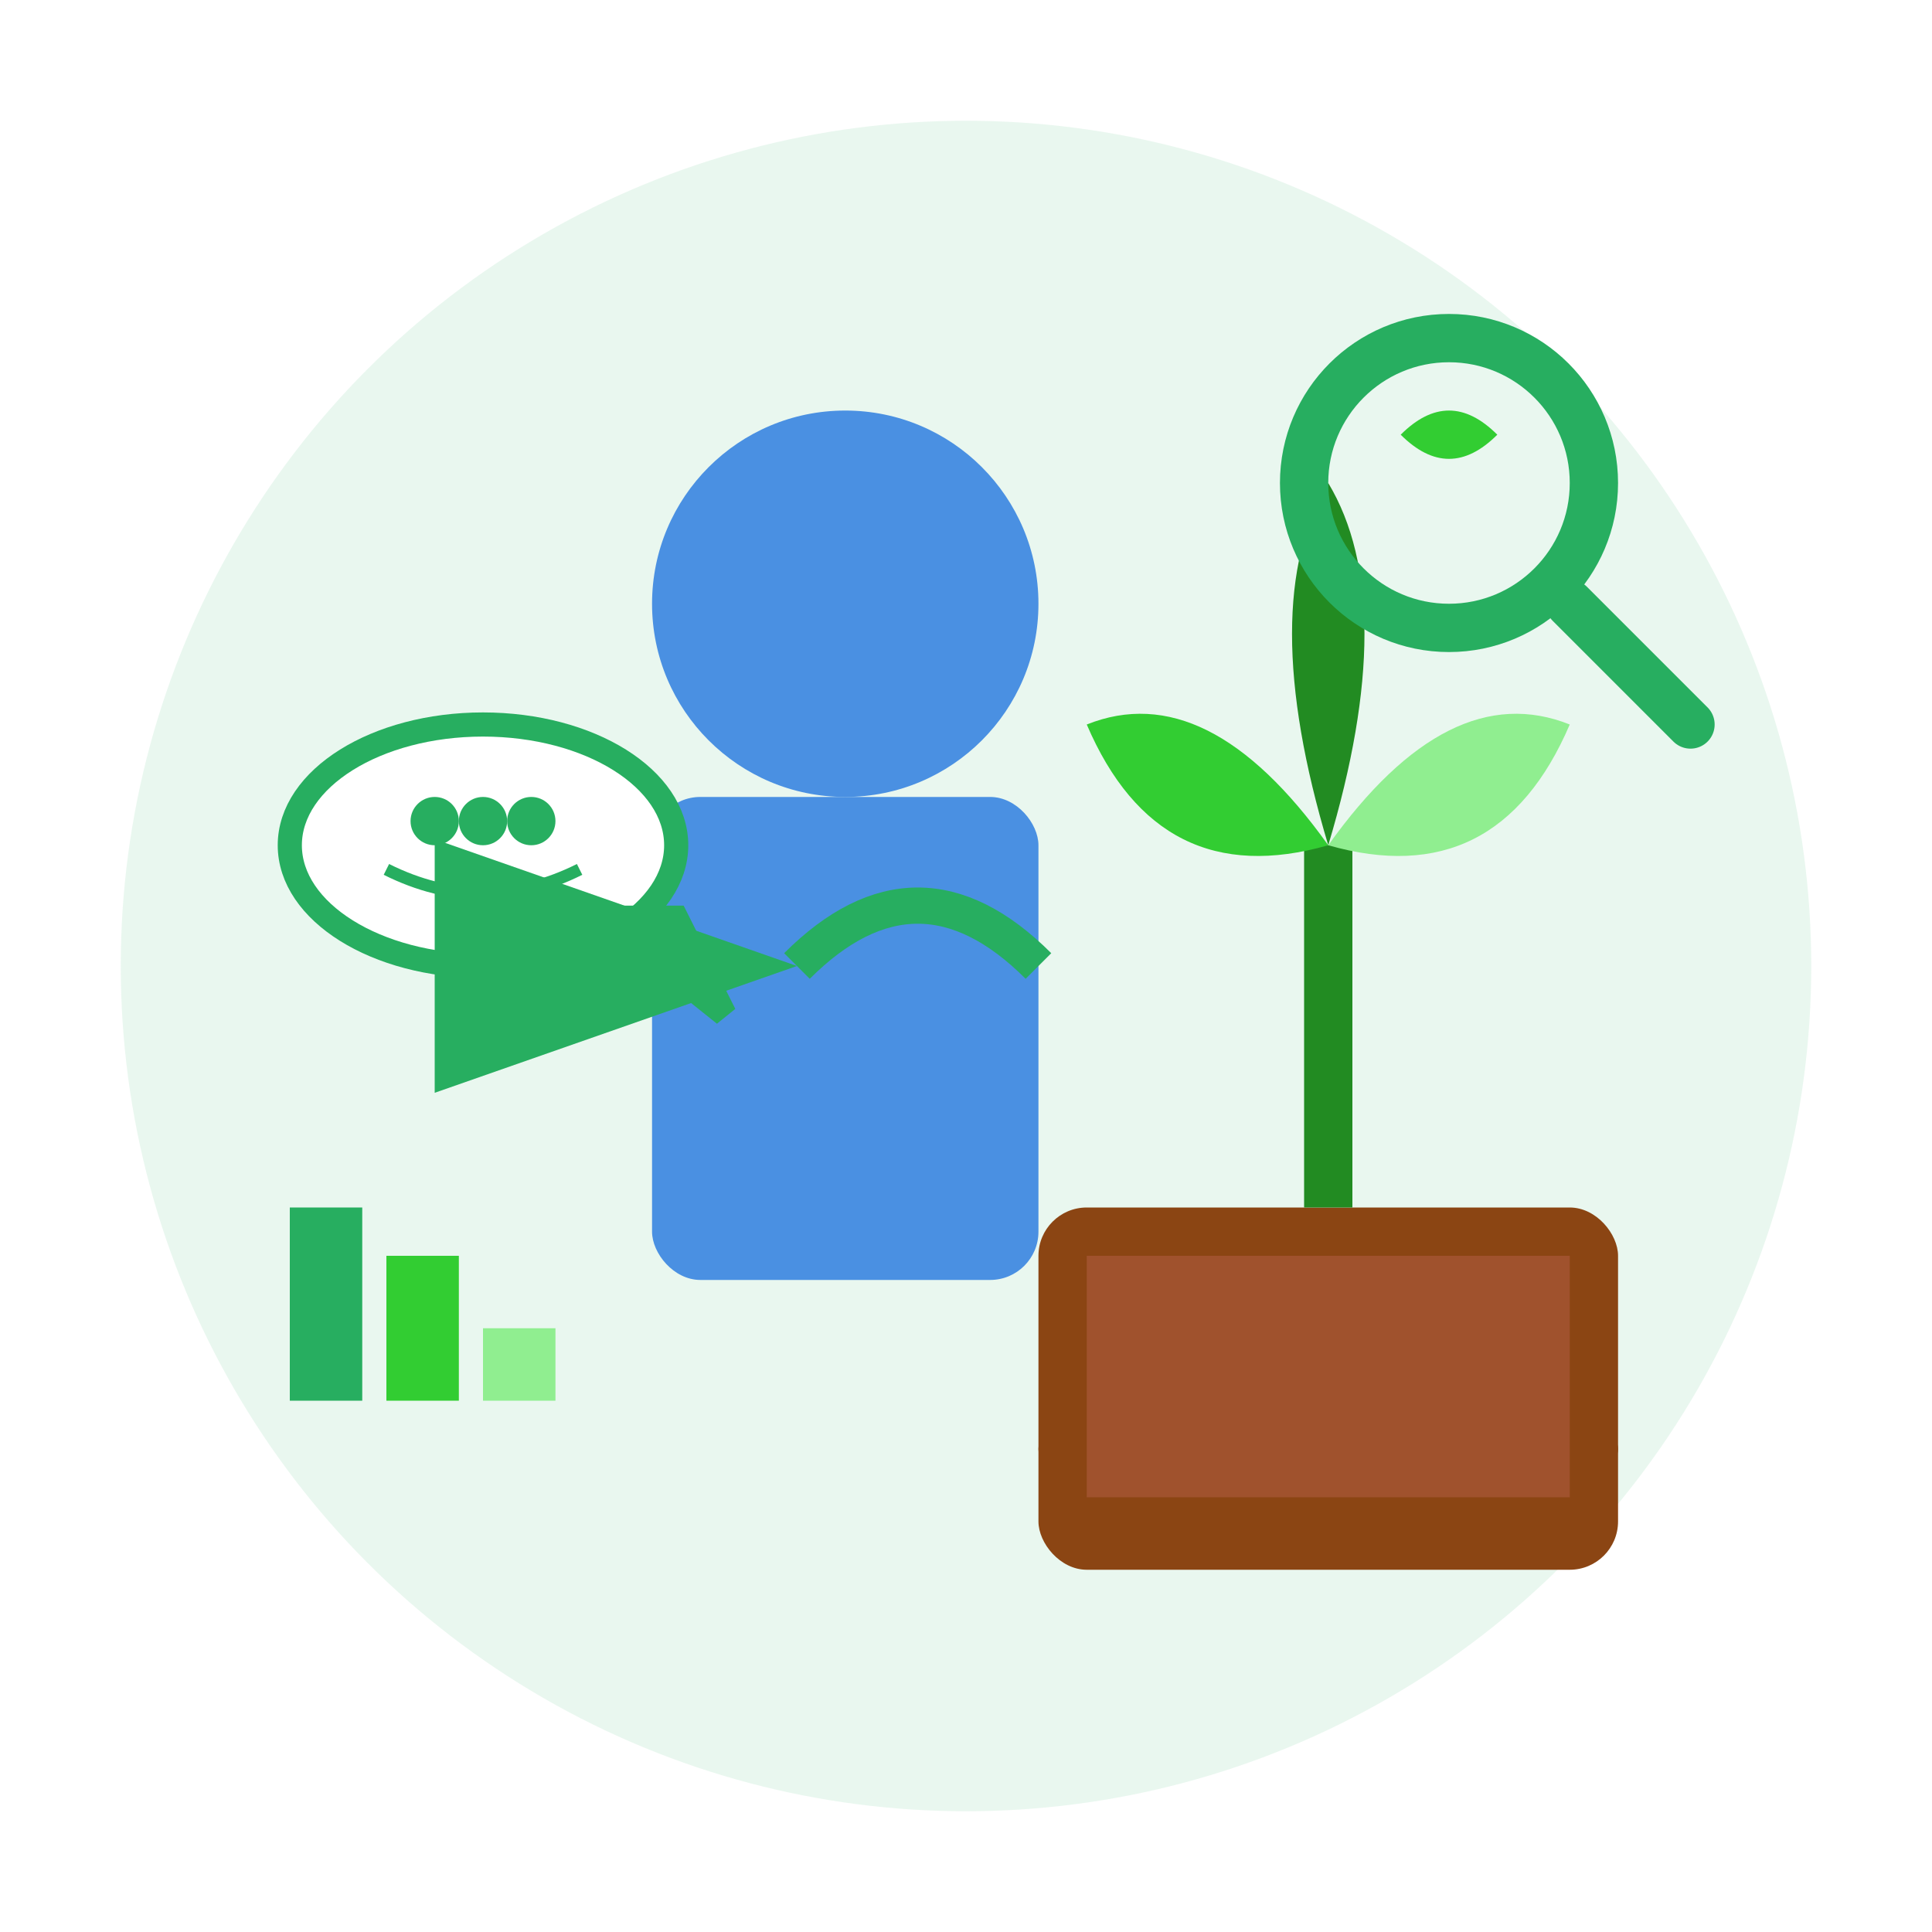 <svg width="80" height="80" viewBox="0 0 80 80" xmlns="http://www.w3.org/2000/svg">
    <!-- Background circle -->
    <circle cx="40" cy="40" r="35" fill="#27ae60" opacity="0.1"/>
    
    <!-- Expert/consultant figure -->
    <circle cx="35" cy="25" r="8" fill="#4A90E2"/>
    <rect x="27" y="33" width="16" height="20" rx="2" fill="#4A90E2"/>
    
    <!-- Plant in consultation -->
    <ellipse cx="55" cy="60" rx="12" ry="3" fill="#8B4513"/>
    <rect x="43" y="50" width="24" height="15" rx="2" fill="#8B4513"/>
    <rect x="45" y="52" width="20" height="10" fill="#A0522D"/>
    
    <!-- Plant being analyzed -->
    <rect x="54" y="35" width="2" height="15" fill="#228B22"/>
    <path d="M55 35 Q50 28 45 30 Q48 37 55 35" fill="#32CD32"/>
    <path d="M55 35 Q60 28 65 30 Q62 37 55 35" fill="#90EE90"/>
    <path d="M55 35 Q52 25 55 20 Q58 25 55 35" fill="#228B22"/>
    
    <!-- Consultation elements -->
    <!-- Speech bubble -->
    <ellipse cx="20" cy="35" rx="8" ry="5" fill="white" stroke="#27ae60" stroke-width="1"/>
    <path d="M25 38 L30 42 L28 38 Z" fill="white" stroke="#27ae60" stroke-width="1"/>
    
    <!-- Knowledge/expertise symbols in speech bubble -->
    <circle cx="18" cy="34" r="1" fill="#27ae60"/>
    <circle cx="20" cy="34" r="1" fill="#27ae60"/>
    <circle cx="22" cy="34" r="1" fill="#27ae60"/>
    <path d="M16 36 Q20 38 24 36" stroke="#27ae60" stroke-width="0.5" fill="none"/>
    
    <!-- Magnifying glass for analysis -->
    <circle cx="60" cy="20" r="6" fill="none" stroke="#27ae60" stroke-width="2"/>
    <path d="M65 25 L70 30" stroke="#27ae60" stroke-width="2" stroke-linecap="round"/>
    
    <!-- Plant detail in magnifying glass -->
    <path d="M58 18 Q60 16 62 18 Q60 20 58 18" fill="#32CD32"/>
    
    <!-- Consultation arrows -->
    <path d="M43 40 Q38 35 33 40" stroke="#27ae60" stroke-width="1.5" fill="none" marker-end="url(#arrowhead)"/>
    
    <!-- Arrow marker definition -->
    <defs>
        <marker id="arrowhead" markerWidth="10" markerHeight="7" refX="10" refY="3.5" orient="auto">
            <polygon points="0 0, 10 3.5, 0 7" fill="#27ae60"/>
        </marker>
    </defs>
    
    <!-- Expertise indicators -->
    <rect x="12" y="50" width="3" height="8" fill="#27ae60"/>
    <rect x="16" y="52" width="3" height="6" fill="#32CD32"/>
    <rect x="20" y="55" width="3" height="3" fill="#90EE90"/>
</svg>
